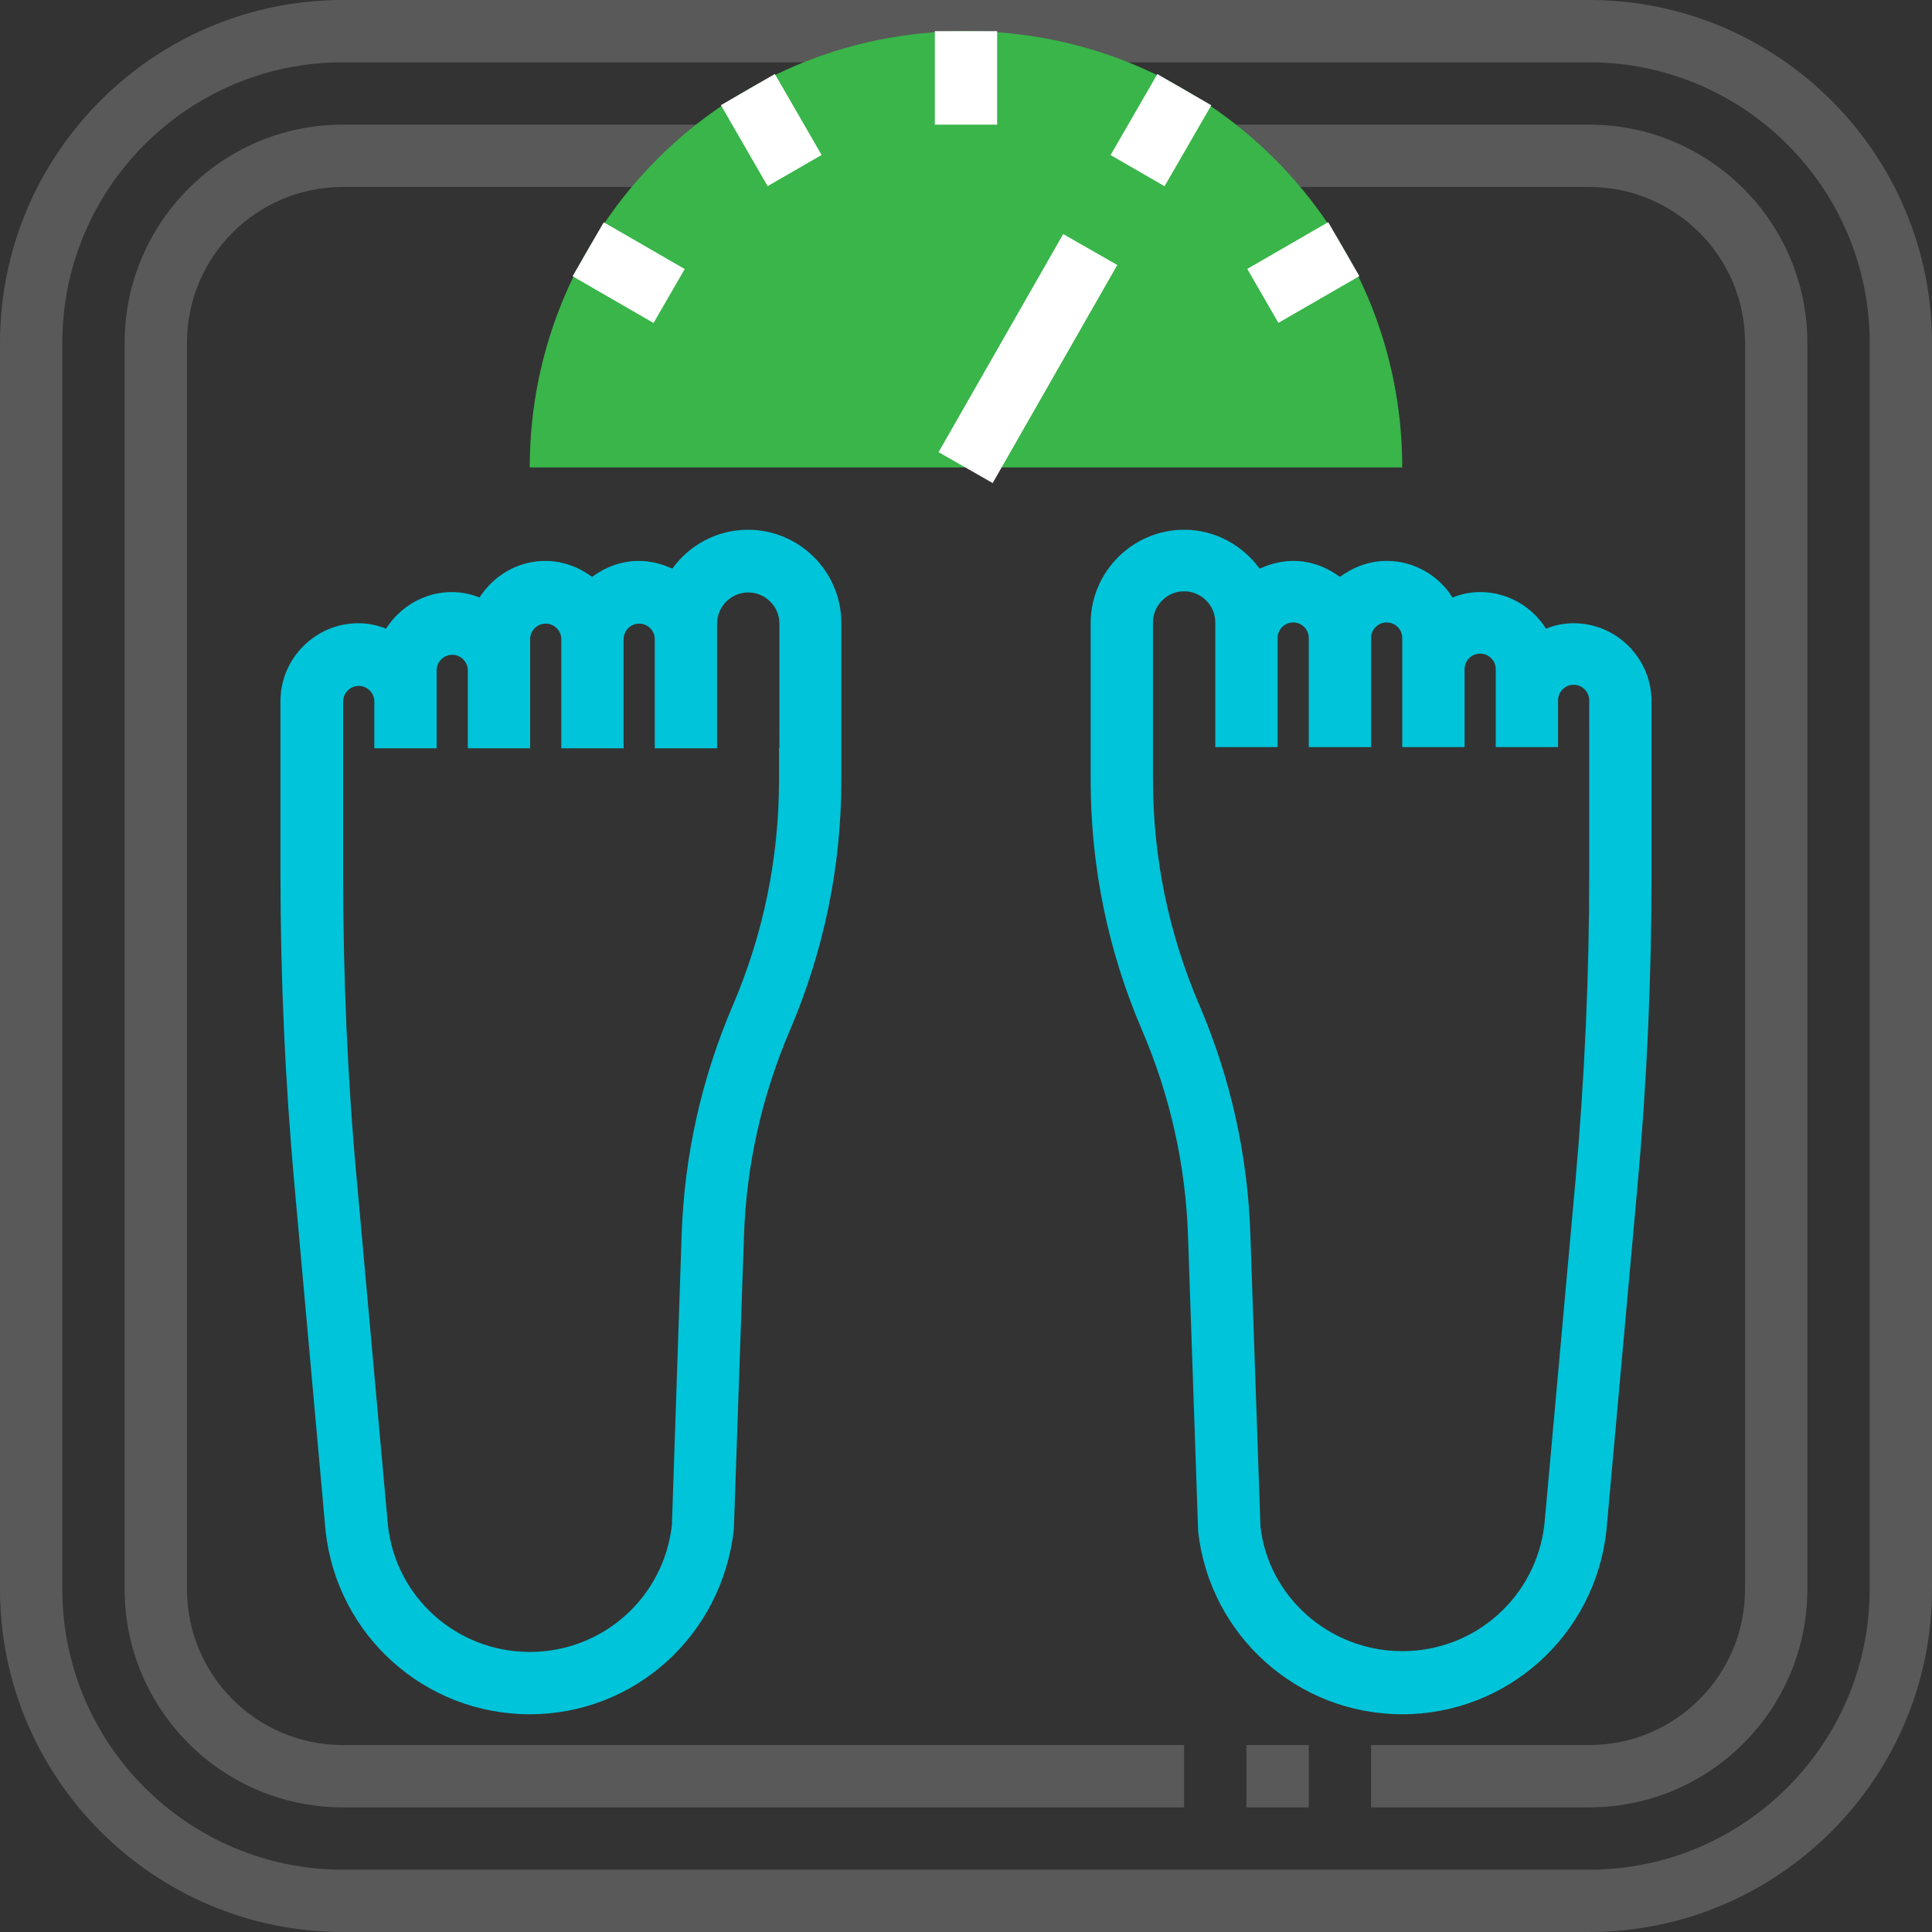 <?xml version="1.0" encoding="utf-8"?>
<!-- Generator: Adobe Illustrator 19.0.0, SVG Export Plug-In . SVG Version: 6.00 Build 0)  -->
<svg version="1.1" id="Layer_1" xmlns="http://www.w3.org/2000/svg" xmlns:xlink="http://www.w3.org/1999/xlink" x="0px" y="0px"
	 viewBox="-49 50.3 496 496" style="enable-background:new -49 50.3 496 496;" xml:space="preserve">
<rect x="-49" y="50.3" width="496" height="496" fill="#333333" stroke="none"/>
<style type="text/css">
	.st0{fill:#595959;}
	.st1{fill:#39B54A;}
	.st2{fill:#FFFFFF;}
	.st3{fill:#00C4D9;}
</style>
<g>
	<path class="st0" d="M359,546.3H39c-48.5,0-88-39.5-88-88v-320c0-48.5,39.5-88,88-88h320c48.5,0,88,39.5,88,88v320
		C447,506.8,407.5,546.3,359,546.3z M39,66.3c-39.7,0-72,32.3-72,72v320c0,39.7,32.3,72,72,72h320c39.7,0,72-32.3,72-72v-320
		c0-39.7-32.3-72-72-72H39z"/>
	<path class="st0" d="M255,514.3H39c-30.9,0-56-25.1-56-56v-320c0-30.9,25.1-56,56-56h96v16H39c-22.1,0-40,17.9-40,40v320
		c0,22.1,17.9,40,40,40h216V514.3z"/>
	<rect x="271" y="498.3" class="st0" width="16" height="16"/>
	<path class="st0" d="M359,514.3h-56v-16h56c22.1,0,40-17.9,40-40v-320c0-22.1-17.9-40-40-40H255v-16h104c30.9,0,56,25.1,56,56v320
		C415,489.2,389.9,514.3,359,514.3z"/>
</g>
<path class="st1" d="M199,58.3c-61.9,0-112,50.1-112,112h224C311,108.4,260.9,58.3,199,58.3z"/>
<g>
	
		<rect x="182.7" y="134.3" transform="matrix(0.496 -0.868 0.868 0.496 -15.23 258.352)" class="st2" width="64.5" height="16"/>
	<rect x="191" y="58.3" class="st2" width="16" height="24"/>
	<rect x="141" y="71.7" transform="matrix(0.866 -0.5 0.5 0.866 -21.88 85.708)" class="st2" width="16" height="24"/>
	<rect x="104.4" y="108.3" transform="matrix(0.5 -0.866 0.866 0.5 -47.986 157.484)" class="st2" width="16" height="24"/>
	
		<rect x="273.6" y="112.3" transform="matrix(0.866 -0.5 0.5 0.866 -21.883 158.883)" class="st2" width="24" height="16"/>
	<rect x="237" y="75.7" transform="matrix(0.5 -0.866 0.866 0.5 52.065 257.501)" class="st2" width="24" height="16"/>
</g>
<path class="st3" d="M143,186.3c-8,0-15.1,4-19.4,10c-2.6-1.2-5.5-2-8.6-2c-4.5,0-8.6,1.6-12,4.1c-3.4-2.5-7.5-4.1-12-4.1
	c-7.1,0-13.3,3.8-16.9,9.4c-2.2-0.9-4.6-1.4-7.1-1.4c-7.1,0-13.3,3.8-16.9,9.4c-2.2-0.9-4.6-1.4-7.1-1.4c-11,0-20,9-20,20v4v8v32.3
	c0,26.6,1.2,53.5,3.6,80l8,88.9c3,26.7,25.5,46.9,52.4,46.9c26.9,0,49.4-20.2,52.4-47.5l2.6-75.2c0.6-18.3,4.6-36.1,11.8-52.9
	c8.7-20.4,13.2-42,13.2-64.3v-8.2v-8v-24C167,197,156.2,186.3,143,186.3z M151,242.3v8.2c0,20-4,39.6-11.9,58
	c-8,18.7-12.4,38.4-13.1,58.7l-2.5,74.6c-2.1,18.6-17.7,32.6-36.5,32.6c-18.7,0-34.4-14-36.4-32.5l-8-88.7
	c-2.4-26-3.5-52.4-3.5-78.5v-32.3v-8v-4c0-2.2,1.8-4,4-4s4,1.8,4,4v12h16v-12v-8c0-2.2,1.8-4,4-4s4,1.8,4,4v20h16v-20v-8
	c0-2.2,1.8-4,4-4s4,1.8,4,4v28h16v-28c0-2.2,1.8-4,4-4s4,1.8,4,4v28h16v-28v-4c0-4.4,3.6-8,8-8s8,3.6,8,8v24V242.3z"/>
<path class="st3" d="M355,210.3c-2.5,0-4.9,0.5-7.1,1.4c-3.5-5.6-9.8-9.4-16.9-9.4c-2.5,0-4.9,0.5-7.1,1.4
	c-3.5-5.6-9.8-9.4-16.9-9.4c-4.5,0-8.6,1.6-12,4.1c-3.4-2.5-7.5-4.1-12-4.1c-3.1,0-6,0.8-8.6,2c-4.4-6-11.4-10-19.4-10
	c-13.2,0-24,10.8-24,24v24v8v8.2c0,22.2,4.4,43.8,13.2,64.3c7.2,16.8,11.2,34.6,11.8,52.9l2.6,75.8c3,26.7,25.5,46.9,52.4,46.9
	c26.9,0,49.4-20.2,52.4-47l8-88.7c2.4-26.4,3.6-53.4,3.6-80v-32.3v-8v-4C375,219.3,366,210.3,355,210.3z M359,242.3v32.3
	c0,26.2-1.2,52.6-3.5,78.5l-8,88.5c-2.1,18.6-17.7,32.6-36.5,32.6c-18.7,0-34.4-14-36.4-32l-2.6-75.2c-0.7-20.3-5.1-40-13.1-58.7
	c-7.9-18.4-11.9-37.9-11.9-58v-8.2v-8v-24c0-4.4,3.6-8,8-8s8,3.6,8,8v4v28h16v-28c0-2.2,1.8-4,4-4s4,1.8,4,4v28h16v-28
	c0-2.2,1.8-4,4-4s4,1.8,4,4v8v20h16v-20c0-2.2,1.8-4,4-4s4,1.8,4,4v8v12h16v-12c0-2.2,1.8-4,4-4s4,1.8,4,4v4V242.3L359,242.3z"/>
</svg>
